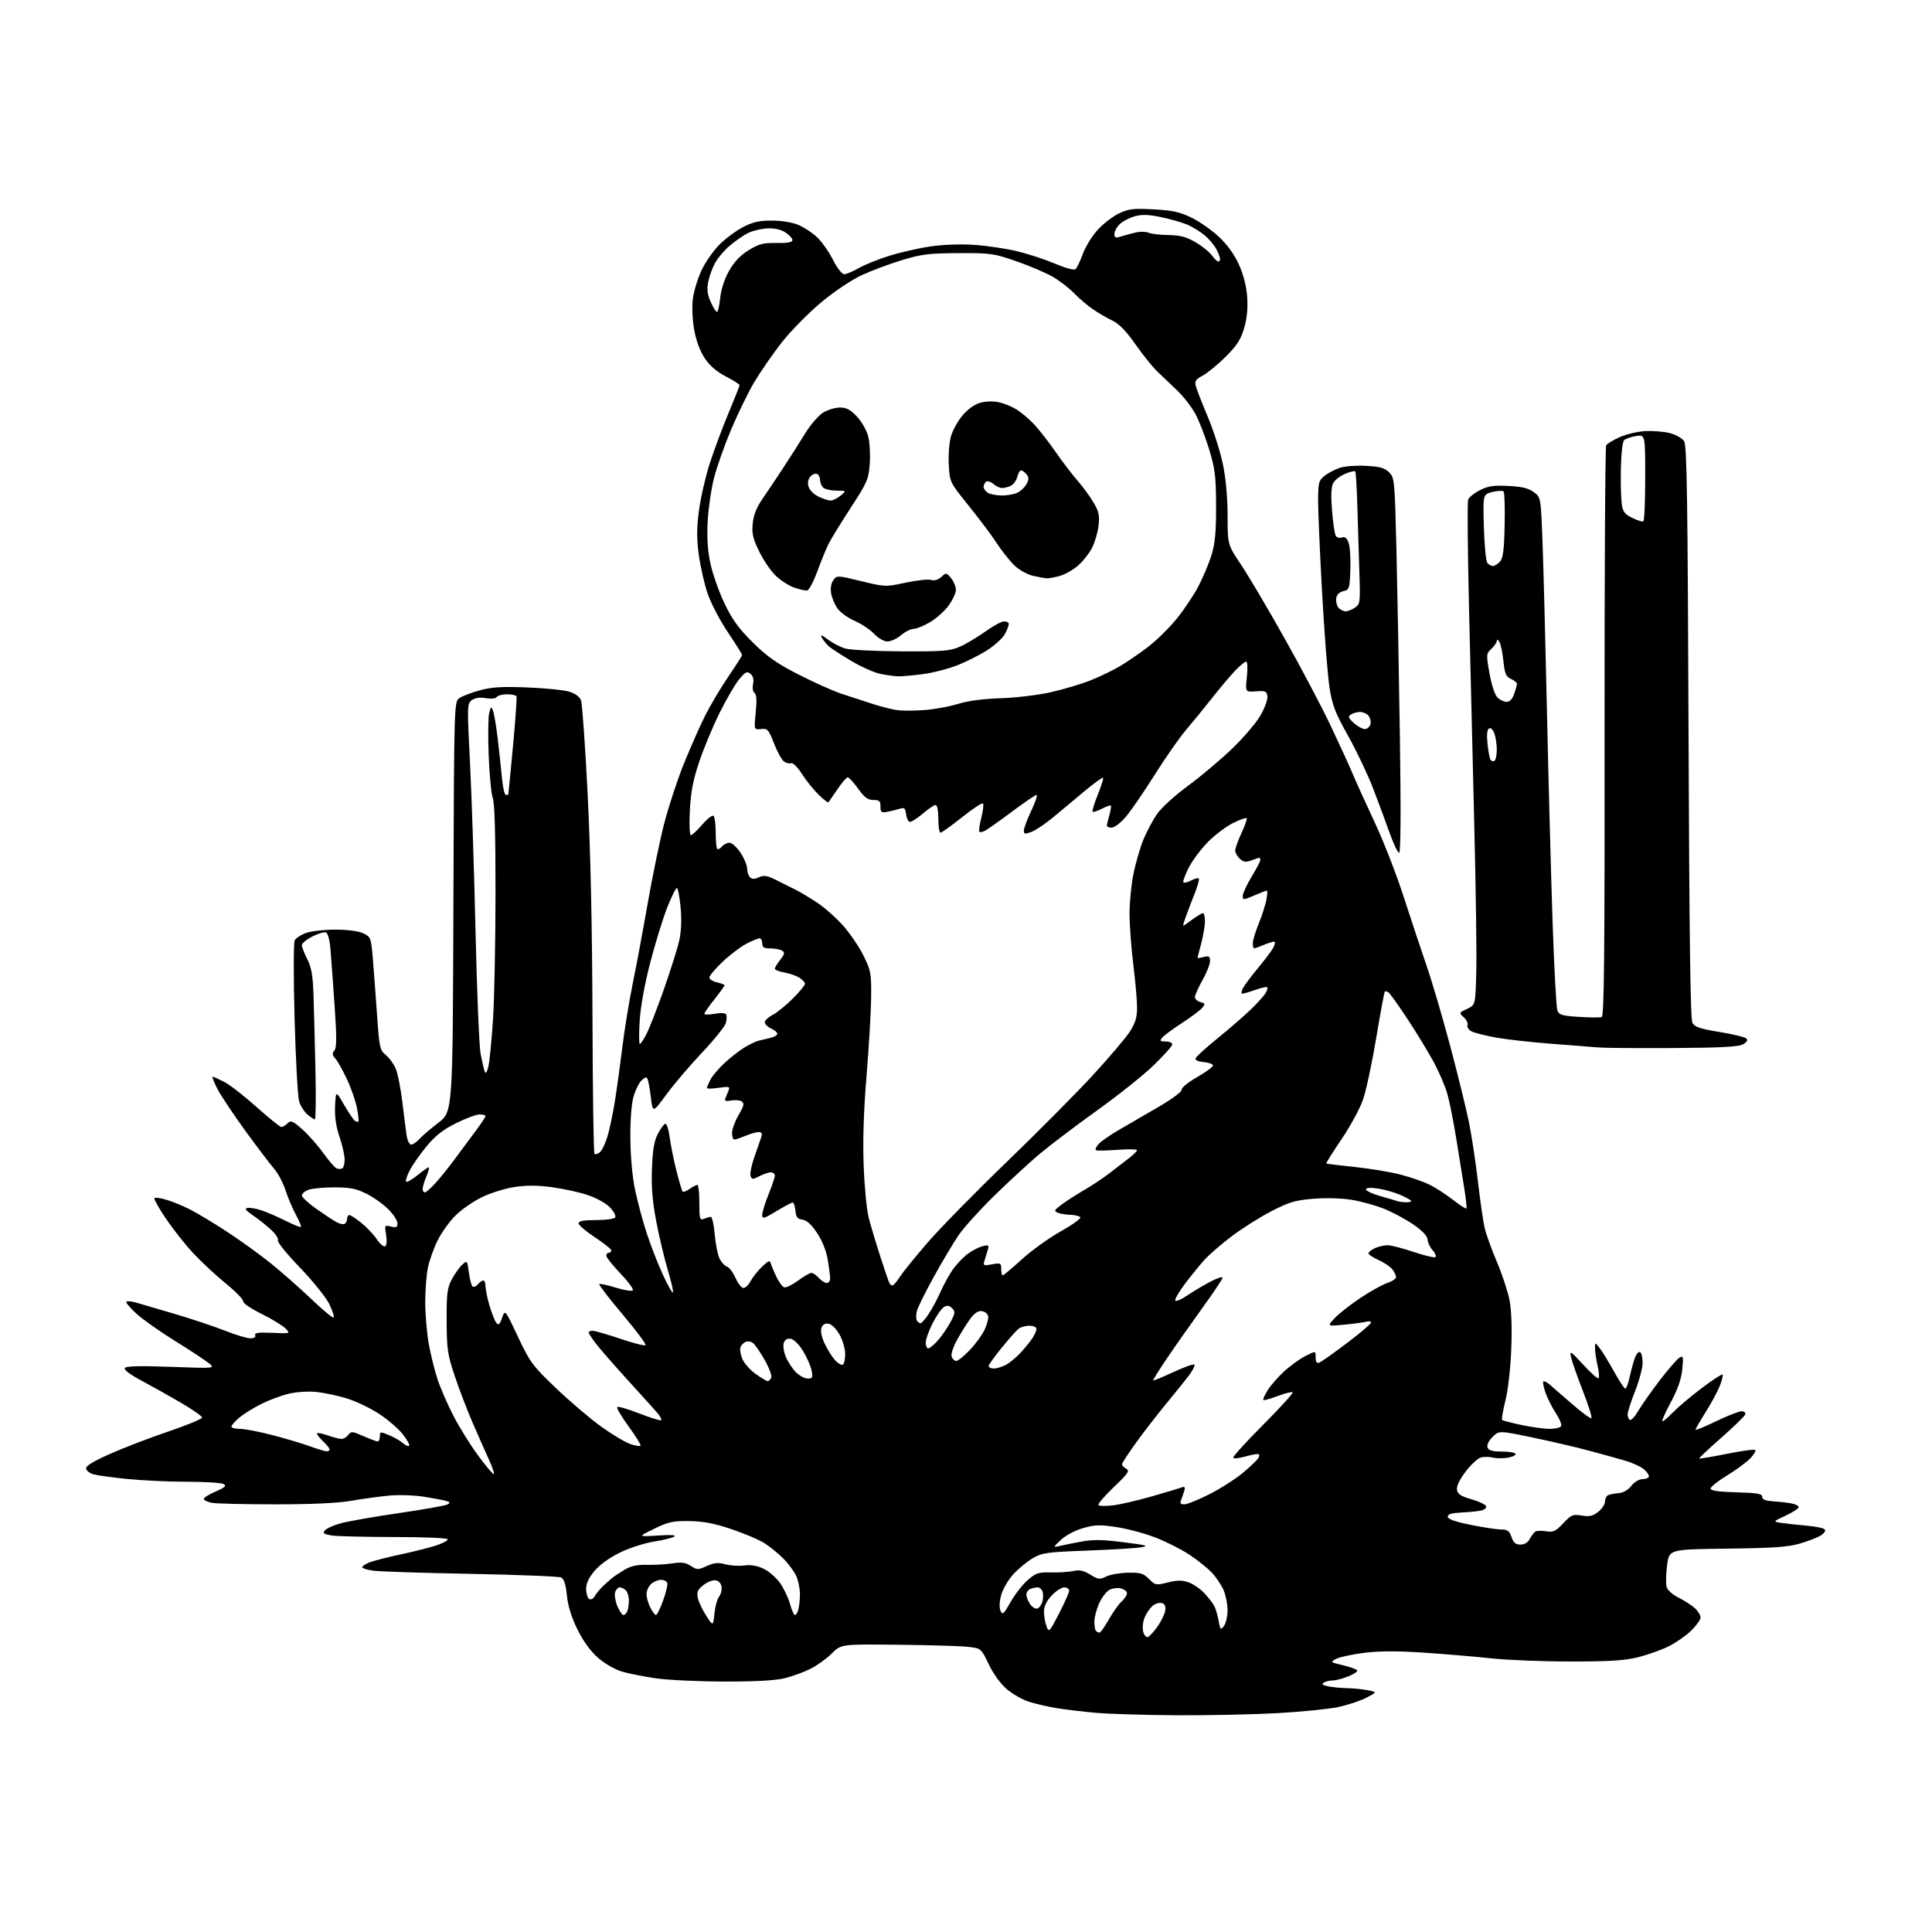 <?xml version="1.0" encoding="UTF-8" standalone="no"?>
<svg 
  version="1.1" 
  xmlns="http://www.w3.org/2000/svg" 
  xmlns:xlink="http://www.w3.org/1999/xlink" 
  xmlns:svg="http://www.w3.org/2000/svg"
  xmlns:rdf="http://www.w3.org/1999/02/22-rdf-syntax-ns#"
  xmlns:cc="http://creativecommons.org/ns#"
  xmlns:dc="http://purl.org/dc/elements/1.1/"
  viewBox="0 0 768 768"
  width="768"
  height="768"
>
<style>svg {background-color: white; }</style>"
<path stroke="none" fill="black" fill-rule="evenodd" d="M468.00,681.84C455.62,681.78 441.23,681.35 436.00,680.90C430.77,680.45 423.57,679.59 420.00,679.00C416.43,678.41 411.43,677.25 408.89,676.43C406.36,675.61 402.43,673.35 400.16,671.41C397.70,669.30 394.83,665.34 393.03,661.56C390.01,655.23 390.01,655.23 384.75,654.64C381.86,654.31 369.35,653.94 356.93,653.81C334.37,653.57 334.37,653.57 330.65,657.28C328.61,659.33 324.81,662.06 322.22,663.36C319.62,664.66 315.02,666.35 312.00,667.10C308.29,668.03 300.49,668.46 288.00,668.44C277.82,668.42 265.61,667.85 260.85,667.18C256.10,666.50 249.97,665.29 247.25,664.48C244.38,663.63 240.35,661.30 237.67,658.94C234.68,656.31 231.80,652.33 229.52,647.68C227.17,642.90 225.77,638.39 225.35,634.21C224.91,629.92 224.19,627.65 223.10,627.09C222.22,626.64 205.97,625.98 187.00,625.63C168.03,625.28 150.59,624.71 148.25,624.36C145.91,624.02 144.00,623.40 144.00,622.99C144.00,622.58 145.24,621.74 146.75,621.12C148.26,620.50 153.78,619.08 159.00,617.96C164.22,616.85 170.64,615.24 173.25,614.39C175.86,613.54 178.00,612.43 178.00,611.92C178.00,611.39 169.00,611.00 156.75,610.99C145.06,610.98 133.81,610.70 131.74,610.36C128.69,609.85 128.19,609.47 129.12,608.36C129.75,607.60 132.57,606.33 135.38,605.55C138.20,604.76 148.57,602.94 158.44,601.50C168.31,600.06 177.05,598.51 177.86,598.06C179.07,597.38 178.99,597.14 177.41,596.66C176.36,596.33 172.35,595.58 168.50,594.97C164.57,594.35 158.43,594.16 154.50,594.54C150.65,594.91 143.90,595.84 139.50,596.61C134.30,597.51 123.75,598.00 109.38,598.00C97.21,598.00 85.84,597.72 84.13,597.38C82.41,597.03 81.00,596.34 81.00,595.84C81.00,595.34 83.12,594.02 85.72,592.91C89.35,591.35 90.10,590.67 88.97,589.96C88.16,589.45 81.62,589.02 74.42,589.02C67.23,589.01 56.58,588.52 50.75,587.93C44.92,587.35 38.88,586.53 37.32,586.11C35.77,585.70 34.37,584.67 34.21,583.84C34.00,582.78 36.88,581.00 43.71,577.96C49.09,575.56 59.54,571.55 66.91,569.05C74.29,566.55 80.33,564.05 80.33,563.50C80.32,562.95 76.46,560.25 71.73,557.50C67.01,554.75 59.95,550.80 56.04,548.71C51.67,546.38 49.19,544.50 49.62,543.81C50.10,543.03 55.45,542.89 67.90,543.34C85.50,543.98 85.50,543.98 83.13,541.99C81.83,540.89 75.76,536.88 69.63,533.08C63.51,529.28 56.51,524.33 54.08,522.08C51.65,519.84 49.92,517.74 50.24,517.43C50.55,517.11 52.32,517.28 54.16,517.81C56.00,518.34 63.01,520.40 69.75,522.39C76.49,524.39 85.38,527.37 89.52,529.01C93.66,530.65 98.15,532.00 99.49,532.00C101.04,532.00 101.76,531.54 101.45,530.75C101.09,529.80 102.74,529.58 108.24,529.82C115.50,530.14 115.50,530.14 113.46,528.05C112.33,526.91 108.02,524.29 103.87,522.23C99.72,520.18 96.50,517.98 96.71,517.35C96.92,516.72 93.79,513.51 89.75,510.20C85.70,506.90 79.82,501.41 76.67,498.01C73.52,494.61 68.67,488.45 65.89,484.33C63.10,480.21 61.09,476.58 61.41,476.26C61.73,475.94 63.90,476.25 66.24,476.95C68.58,477.65 72.75,479.36 75.50,480.76C78.25,482.15 84.78,486.07 90.00,489.47C95.22,492.87 103.10,498.54 107.50,502.08C111.90,505.61 119.22,512.06 123.76,516.40C128.31,520.75 132.29,524.04 132.62,523.72C132.94,523.39 132.15,520.96 130.85,518.31C129.56,515.67 124.29,509.14 119.16,503.81C114.02,498.48 110.11,493.64 110.47,493.06C110.83,492.47 109.63,490.60 107.81,488.90C105.99,487.20 102.73,484.61 100.57,483.15C97.71,481.22 97.10,480.41 98.33,480.18C99.26,480.00 101.70,480.40 103.76,481.06C105.82,481.73 110.13,483.59 113.35,485.20C116.57,486.81 119.39,487.94 119.62,487.72C119.84,487.49 118.95,485.32 117.63,482.90C116.31,480.48 114.45,476.10 113.50,473.16C112.55,470.22 110.54,466.40 109.02,464.66C107.50,462.92 102.33,456.12 97.54,449.54C92.75,442.96 87.73,435.43 86.39,432.79C85.06,430.16 84.22,428.00 84.52,428.00C84.83,428.00 86.89,428.93 89.11,430.06C91.33,431.19 97.13,435.69 102.00,440.06C106.88,444.43 111.31,448.00 111.86,448.00C112.41,448.00 113.52,447.34 114.32,446.53C115.61,445.24 116.32,445.53 120.15,448.91C122.54,451.02 126.30,455.27 128.50,458.35C130.70,461.42 133.10,464.18 133.84,464.47C134.58,464.77 135.59,464.75 136.09,464.44C136.59,464.13 137.00,462.54 137.00,460.91C137.00,459.27 136.08,455.21 134.95,451.87C133.55,447.71 133.00,443.86 133.20,439.65C133.50,433.50 133.50,433.50 136.81,439.23C138.63,442.38 140.57,445.24 141.13,445.58C141.68,445.92 142.29,446.04 142.48,445.85C142.68,445.66 142.42,443.26 141.91,440.52C141.39,437.78 139.61,432.62 137.93,429.04C136.26,425.46 134.17,421.75 133.30,420.78C132.05,419.40 131.98,418.73 132.93,417.59C133.86,416.47 133.88,412.45 133.01,399.82C132.39,390.84 131.65,380.72 131.37,377.33C131.06,373.63 130.34,370.96 129.57,370.67C128.86,370.39 126.42,371.12 124.14,372.28C121.86,373.43 120.00,374.99 120.00,375.73C120.00,376.47 120.96,378.97 122.14,381.28C123.81,384.55 124.36,387.70 124.62,395.49C124.80,401.00 125.15,414.39 125.39,425.25C125.63,436.11 125.53,444.99 125.16,444.97C124.80,444.95 123.46,444.07 122.19,443.01C120.92,441.95 119.44,439.60 118.90,437.79C118.36,435.98 117.55,421.23 117.10,405.00C116.66,388.77 116.68,374.75 117.14,373.83C117.60,372.91 119.68,371.57 121.74,370.84C123.81,370.11 129.10,369.53 133.50,369.55C138.43,369.57 142.65,370.14 144.50,371.05C147.38,372.45 147.53,372.84 148.20,381.01C148.59,385.68 149.34,395.76 149.88,403.40C150.79,416.54 150.98,417.42 153.40,419.40C154.81,420.56 156.60,423.07 157.38,425.00C158.15,426.93 159.30,432.77 159.93,438.00C160.56,443.23 161.32,449.19 161.62,451.25C161.93,453.31 162.74,455.00 163.43,455.00C164.12,455.00 165.55,454.05 166.60,452.88C167.64,451.71 171.08,448.77 174.23,446.33C179.97,441.91 179.97,441.91 180.23,360.50C180.50,280.41 180.53,279.06 182.50,277.60C183.60,276.79 187.27,275.36 190.65,274.44C195.51,273.11 199.50,272.86 209.65,273.27C216.72,273.55 224.21,274.31 226.30,274.95C228.68,275.68 230.42,276.97 230.96,278.41C231.44,279.66 232.63,296.40 233.60,315.60C234.75,338.51 235.41,368.97 235.52,404.26C235.61,433.82 235.96,458.30 236.31,458.65C236.67,459.00 237.64,458.72 238.47,458.02C239.31,457.33 240.67,454.48 241.50,451.68C242.33,448.89 243.66,442.53 244.46,437.55C245.25,432.57 246.59,422.86 247.43,415.97C248.28,409.07 250.12,397.82 251.52,390.97C252.93,384.11 255.61,369.73 257.49,359.00C259.37,348.27 262.29,334.10 263.99,327.50C265.69,320.90 269.16,310.32 271.69,304.00C274.23,297.68 278.02,289.05 280.12,284.84C282.22,280.62 286.43,273.51 289.47,269.05C292.51,264.58 295.00,260.67 295.00,260.37C295.00,260.06 292.40,255.91 289.22,251.15C285.94,246.26 282.44,239.46 281.14,235.50C279.88,231.65 278.35,224.79 277.74,220.26C276.91,214.06 276.94,209.76 277.85,202.93C278.51,197.93 280.43,189.57 282.10,184.34C283.78,179.12 287.14,170.08 289.57,164.27C292.01,158.46 294.00,153.43 294.00,153.10C294.00,152.77 291.53,151.21 288.52,149.64C284.83,147.71 282.08,145.33 280.10,142.34C278.25,139.55 276.72,135.39 275.95,131.10C275.24,127.14 275.02,121.99 275.42,118.79C275.80,115.76 277.37,110.63 278.90,107.39C280.44,104.15 283.66,99.55 286.05,97.16C288.45,94.78 292.68,91.66 295.45,90.24C299.40,88.21 301.91,87.65 307.00,87.69C310.86,87.71 315.13,88.43 317.50,89.46C319.70,90.40 323.00,92.60 324.84,94.34C326.68,96.08 329.50,100.09 331.10,103.25C332.78,106.54 334.70,109.00 335.59,109.00C336.44,109.00 339.02,107.92 341.32,106.59C343.62,105.27 349.11,103.05 353.52,101.68C357.94,100.30 365.33,98.62 369.94,97.95C374.96,97.21 381.99,96.97 387.42,97.35C392.41,97.69 400.10,98.85 404.50,99.91C408.90,100.98 415.65,103.21 419.49,104.85C423.62,106.61 426.91,107.49 427.53,106.98C428.10,106.51 429.37,103.86 430.37,101.10C431.36,98.35 433.94,94.08 436.10,91.63C438.26,89.18 442.08,86.17 444.60,84.95C448.62,83.00 450.31,82.80 458.54,83.23C466.15,83.62 468.99,84.25 473.70,86.55C476.89,88.10 481.81,91.56 484.63,94.22C487.92,97.33 490.74,101.26 492.52,105.23C494.30,109.19 495.47,113.79 495.77,118.03C496.09,122.52 495.70,126.51 494.57,130.42C493.23,135.02 491.73,137.34 487.19,141.84C484.06,144.95 479.99,148.30 478.14,149.27C475.47,150.67 474.88,151.50 475.30,153.27C475.58,154.50 477.71,159.99 480.03,165.48C482.35,170.96 485.09,179.51 486.11,184.48C487.29,190.18 487.98,197.73 487.99,205.01C488.00,216.52 488.00,216.52 493.35,224.51C496.30,228.91 504.02,241.96 510.50,253.51C516.99,265.05 525.19,280.57 528.73,288.00C532.26,295.43 536.28,304.20 537.67,307.50C539.05,310.80 543.03,319.57 546.51,327.00C549.99,334.43 555.16,347.70 557.99,356.50C560.83,365.30 564.89,377.54 567.03,383.71C569.17,389.87 573.41,404.27 576.45,415.71C579.49,427.14 582.85,440.77 583.91,446.00C584.98,451.23 586.58,461.80 587.48,469.50C588.38,477.20 589.57,485.51 590.13,487.96C590.68,490.41 592.86,496.48 594.97,501.46C597.09,506.43 599.37,513.31 600.04,516.75C600.82,520.75 601.08,527.78 600.75,536.25C600.45,543.94 599.47,552.53 598.43,556.73C597.44,560.70 596.85,564.18 597.12,564.45C597.39,564.72 600.88,565.63 604.87,566.47C608.86,567.31 613.87,568.00 616.01,568.00C618.14,568.00 620.18,567.52 620.54,566.94C620.90,566.36 619.99,564.07 618.52,561.84C617.05,559.62 615.20,555.98 614.41,553.75C613.62,551.51 613.21,549.46 613.48,549.18C613.76,548.91 614.78,549.34 615.74,550.15C616.71,550.97 620.77,554.48 624.76,557.97C628.75,561.46 632.29,564.05 632.61,563.72C632.94,563.40 631.39,558.49 629.18,552.82C626.96,547.14 624.86,541.15 624.51,539.50C623.92,536.74 624.31,536.98 629.36,542.49C632.38,545.79 635.12,548.21 635.46,547.87C635.80,547.54 635.61,545.29 635.06,542.88C634.50,540.47 634.05,537.38 634.05,536.00C634.04,533.50 634.04,533.50 635.98,536.00C637.04,537.38 639.58,541.54 641.63,545.25C643.67,548.96 645.67,552.00 646.09,552.00C646.50,552.00 647.30,549.85 647.86,547.21C648.43,544.58 649.36,541.18 649.94,539.65C650.52,538.13 651.45,537.16 652.00,537.50C652.55,537.84 652.98,539.78 652.97,541.81C652.95,543.84 651.60,548.88 649.97,553.00C648.34,557.12 647.01,561.26 647.00,562.19C647.00,563.12 647.41,564.13 647.90,564.44C648.40,564.75 649.93,563.09 651.30,560.75C652.67,558.41 656.55,552.92 659.91,548.53C663.27,544.15 666.76,540.16 667.66,539.65C669.13,538.83 669.25,539.34 668.72,544.40C668.32,548.32 666.90,552.36 664.11,557.53C661.90,561.64 660.43,565.00 660.85,565.00C661.26,565.00 663.16,563.39 665.05,561.41C666.95,559.44 672.04,555.14 676.37,551.87C680.70,548.59 684.47,546.14 684.75,546.41C685.02,546.69 684.52,548.75 683.62,550.99C682.72,553.23 680.19,557.91 678.00,561.39C675.80,564.87 674.00,567.99 674.00,568.32C674.00,568.66 677.69,567.14 682.20,564.96C686.71,562.78 691.24,561.00 692.28,561.00C693.34,561.00 693.99,561.55 693.76,562.25C693.54,562.94 689.27,567.10 684.26,571.50C679.26,575.90 675.29,579.63 675.45,579.78C675.61,579.94 680.55,579.11 686.42,577.92C692.30,576.74 697.39,576.05 697.73,576.40C698.07,576.74 697.17,578.25 695.73,579.76C694.29,581.27 690.16,584.30 686.55,586.50C682.95,588.70 680.00,591.05 680.00,591.72C680.00,592.57 683.03,593.01 690.25,593.22C698.57,593.45 700.50,593.78 700.50,595.00C700.50,596.04 701.73,596.58 704.50,596.76C706.70,596.90 709.96,597.26 711.75,597.55C713.54,597.85 715.00,598.54 715.00,599.09C715.00,599.64 712.69,601.16 709.86,602.47C704.72,604.86 704.72,604.86 708.11,605.37C709.97,605.66 714.41,606.14 717.96,606.45C721.51,606.76 724.82,607.42 725.31,607.91C725.85,608.45 725.25,609.43 723.86,610.33C722.56,611.17 718.80,612.63 715.50,613.59C710.73,614.98 704.78,615.39 686.50,615.61C663.50,615.89 663.50,615.89 662.70,622.18C662.26,625.64 662.16,629.49 662.47,630.72C662.81,632.07 664.73,633.83 667.27,635.10C669.59,636.27 672.51,638.15 673.75,639.29C674.99,640.42 676.00,642.08 676.00,642.97C676.00,643.86 674.31,646.23 672.25,648.23C670.19,650.23 666.20,653.01 663.39,654.41C660.58,655.82 655.18,657.75 651.39,658.71C645.97,660.09 640.24,660.46 624.50,660.47C613.50,660.47 599.33,659.92 593.00,659.24C586.67,658.56 574.64,657.54 566.26,656.97C555.55,656.25 548.44,656.26 542.36,657.02C537.60,657.61 532.57,658.69 531.19,659.41C528.72,660.70 528.77,660.75 533.84,661.96C536.68,662.64 539.23,663.56 539.50,663.99C539.77,664.43 538.18,665.51 535.97,666.39C533.77,667.28 530.96,668.01 529.73,668.02C528.50,668.02 526.90,668.41 526.17,668.87C525.23,669.47 525.79,669.91 528.04,670.36C529.81,670.71 533.11,671.03 535.38,671.06C537.64,671.09 541.30,671.45 543.50,671.86C547.50,672.61 547.50,672.61 543.14,674.88C540.74,676.13 535.65,677.81 531.82,678.60C528.00,679.40 517.14,680.48 507.69,681.01C498.23,681.53 480.38,681.91 468.00,681.84zM456.29,650.74C456.95,650.52 458.73,648.58 460.24,646.42C461.74,644.26 463.09,641.39 463.24,640.04C463.42,638.33 462.94,637.47 461.68,637.20C460.67,637.00 459.03,637.57 458.02,638.48C457.01,639.40 455.64,641.45 454.98,643.05C454.32,644.65 454.07,647.13 454.42,648.55C454.78,649.98 455.62,650.96 456.29,650.74zM421.00,641.38C423.20,637.13 425.00,633.05 425.00,632.32C425.00,631.60 424.12,631.00 423.05,631.00C421.98,631.00 419.73,632.46 418.06,634.25C415.98,636.46 415.01,638.52 415.00,640.68C415.00,642.44 415.45,645.05 416.00,646.49C416.96,649.02 417.14,648.83 421.00,641.38zM437.07,649.00C437.48,649.00 439.15,646.64 440.78,643.75C442.42,640.86 444.71,637.64 445.88,636.60C447.04,635.55 448.00,634.09 448.00,633.36C448.00,632.63 446.92,631.77 445.59,631.43C444.27,631.10 442.21,631.35 441.01,632.00C439.81,632.64 437.98,635.04 436.94,637.33C435.90,639.62 435.03,642.89 435.02,644.58C435.01,646.28 435.30,647.97 435.67,648.33C436.03,648.70 436.67,649.00 437.07,649.00zM486.53,646.35C487.30,645.33 487.95,642.57 487.97,640.22C487.99,637.86 487.30,634.26 486.45,632.22C485.60,630.17 483.46,626.98 481.70,625.12C479.94,623.26 475.86,620.01 472.64,617.90C469.42,615.79 463.35,612.74 459.14,611.13C454.94,609.51 448.01,607.67 443.74,607.03C437.16,606.04 435.15,606.10 430.47,607.47C427.35,608.37 423.55,610.39 421.73,612.12C418.62,615.05 418.59,615.15 421.00,614.59C422.38,614.27 426.27,613.48 429.66,612.85C434.51,611.93 438.11,611.98 446.66,613.07C456.00,614.25 456.95,614.53 453.50,615.09C451.30,615.45 441.65,616.03 432.05,616.39C416.03,616.99 414.27,617.24 410.47,619.46C408.19,620.80 404.71,623.69 402.72,625.89C400.73,628.09 398.60,631.78 397.97,634.10C397.27,636.72 397.18,639.08 397.73,640.32C398.52,642.10 398.98,641.70 401.71,636.85C403.41,633.84 406.45,629.93 408.47,628.16C411.75,625.28 412.76,624.95 417.82,625.07C420.95,625.14 424.94,624.88 426.71,624.49C429.13,623.96 430.77,624.32 433.41,625.94C436.57,627.89 437.17,627.97 439.70,626.70C441.24,625.93 445.12,625.24 448.33,625.18C453.36,625.08 454.51,625.42 456.76,627.67C459.27,630.18 459.56,630.23 464.16,629.06C467.74,628.14 469.79,628.11 472.30,628.93C474.14,629.54 477.02,631.49 478.70,633.27C480.38,635.05 482.20,637.40 482.75,638.50C483.29,639.60 484.05,642.23 484.43,644.35C485.08,647.92 485.23,648.07 486.53,646.35zM284.00,641.39C284.29,638.57 285.12,635.56 285.84,634.69C286.56,633.82 287.01,632.07 286.83,630.81C286.62,629.38 285.71,628.39 284.44,628.21C283.31,628.04 281.13,628.90 279.60,630.10C277.36,631.86 276.92,632.85 277.37,635.12C277.68,636.67 279.18,639.87 280.70,642.22C283.47,646.50 283.47,646.50 284.00,641.39zM247.84,642.00C248.36,642.00 249.06,641.29 249.39,640.42C249.73,639.55 250.00,637.61 250.00,636.12C250.00,634.62 249.46,632.86 248.80,632.20C248.14,631.54 247.05,631.00 246.37,631.00C245.69,631.00 244.86,631.87 244.52,632.93C244.19,633.99 244.58,636.46 245.40,638.43C246.23,640.39 247.32,642.00 247.84,642.00zM260.78,642.00C261.17,642.00 262.44,639.41 263.59,636.25C264.74,633.09 265.49,629.94 265.25,629.25C265.02,628.56 263.89,628.00 262.75,628.00C261.60,628.00 259.83,628.74 258.83,629.65C257.82,630.57 257.00,632.39 257.00,633.70C257.00,635.02 257.69,637.43 258.53,639.05C259.36,640.67 260.38,642.00 260.78,642.00zM316.01,642.00C316.43,642.00 317.04,640.99 317.37,639.75C317.70,638.51 317.98,635.80 317.99,633.72C317.99,631.64 317.38,628.49 316.63,626.72C315.88,624.95 313.59,621.79 311.54,619.70C309.49,617.62 306.05,614.79 303.89,613.43C301.72,612.06 295.80,609.55 290.73,607.85C283.92,605.57 279.53,604.73 274.00,604.65C267.49,604.57 265.64,604.97 260.00,607.73C253.50,610.91 253.50,610.91 261.50,610.39C266.78,610.05 268.99,610.20 268.00,610.83C267.18,611.36 263.57,612.24 260.00,612.79C256.43,613.34 250.44,615.26 246.70,617.05C242.54,619.04 238.56,621.87 236.45,624.33C234.05,627.14 233.00,629.35 233.00,631.62C233.00,633.41 233.53,635.21 234.19,635.62C234.88,636.04 235.82,635.57 236.44,634.48C237.02,633.46 238.47,631.69 239.65,630.56C240.84,629.43 242.52,627.93 243.39,627.23C244.26,626.53 246.51,625.04 248.40,623.92C250.83,622.49 253.40,621.94 257.17,622.05C260.10,622.13 264.63,621.87 267.23,621.47C270.92,620.90 272.54,621.12 274.60,622.47C277.08,624.10 277.45,624.10 280.97,622.51C283.92,621.19 285.48,621.04 288.32,621.82C290.31,622.37 293.68,622.58 295.83,622.30C298.42,621.95 300.97,622.37 303.48,623.56C305.54,624.54 308.47,627.04 309.97,629.12C311.48,631.20 313.29,634.95 313.99,637.45C314.69,639.95 315.60,642.00 316.01,642.00zM412.44,639.39C413.20,639.09 414.08,637.80 414.41,636.51C414.73,635.22 414.73,633.45 414.39,632.58C414.06,631.71 413.20,631.00 412.47,631.00C411.75,631.00 410.45,631.27 409.58,631.61C408.71,631.94 408.00,632.97 408.00,633.88C408.00,634.80 408.69,636.54 409.53,637.74C410.37,638.93 411.68,639.68 412.44,639.39zM604.41,614.00C606.01,614.00 607.36,613.17 608.11,611.75C608.77,610.51 609.76,609.20 610.31,608.84C610.87,608.48 612.81,608.42 614.62,608.71C617.45,609.17 618.39,608.73 621.41,605.53C624.61,602.13 625.25,601.87 628.75,602.46C631.80,602.97 633.15,602.67 635.30,600.98C636.78,599.81 638.00,598.01 638.00,596.99C638.00,595.96 638.48,594.82 639.07,594.45C639.66,594.09 641.53,593.69 643.22,593.58C645.19,593.44 647.07,592.40 648.44,590.68C649.61,589.21 651.54,588.00 652.73,588.00C653.91,588.00 655.12,587.62 655.41,587.15C655.70,586.68 654.94,585.37 653.72,584.25C652.50,583.13 649.02,581.50 646.00,580.63C642.98,579.75 636.45,577.95 631.50,576.62C626.55,575.28 616.51,572.95 609.19,571.43C595.88,568.66 595.88,568.66 593.30,571.24C591.72,572.82 590.96,574.44 591.33,575.41C591.77,576.57 593.29,577.00 596.91,577.00C599.64,577.00 602.13,577.40 602.43,577.89C602.73,578.38 601.44,579.07 599.55,579.42C597.66,579.78 594.97,579.78 593.56,579.43C592.15,579.07 589.98,579.04 588.74,579.35C587.49,579.66 584.76,582.17 582.66,584.92C580.25,588.08 578.97,590.74 579.17,592.17C579.43,593.94 580.65,594.75 584.92,595.98C587.91,596.84 590.53,598.08 590.75,598.74C590.96,599.39 590.10,600.16 588.82,600.45C587.54,600.74 584.02,601.10 581.00,601.24C577.09,601.43 575.50,601.90 575.50,602.89C575.50,603.85 578.35,604.87 584.50,606.13C589.45,607.14 594.92,607.97 596.65,607.98C599.25,608.00 599.99,608.53 600.85,611.00C601.64,613.26 602.52,614.00 604.41,614.00zM442.43,598.41C445.22,598.07 452.10,596.48 457.73,594.87C463.35,593.27 468.71,591.66 469.64,591.31C470.94,590.81 471.20,591.09 470.77,592.58C470.47,593.64 469.90,595.29 469.51,596.25C468.96,597.57 469.27,598.00 470.78,598.00C471.87,598.00 476.31,596.22 480.63,594.04C484.96,591.86 490.94,588.06 493.93,585.59C496.92,583.12 499.76,580.40 500.23,579.55C500.82,578.50 500.68,578.00 499.80,578.01C499.08,578.01 496.77,578.49 494.66,579.08C492.54,579.67 490.54,579.87 490.21,579.54C489.87,579.20 495.18,573.34 502.00,566.50C508.82,559.66 514.14,553.81 513.82,553.49C513.51,553.17 510.86,553.82 507.93,554.93C505.01,556.04 502.43,556.76 502.20,556.53C501.96,556.30 502.73,554.56 503.89,552.67C505.06,550.79 507.99,547.42 510.41,545.19C512.82,542.96 516.65,540.20 518.90,539.05C523.00,536.96 523.00,536.96 523.00,539.59C523.00,541.48 523.41,542.06 524.46,541.65C525.27,541.34 530.22,537.84 535.46,533.87C540.71,529.90 545.00,526.25 545.00,525.76C545.00,525.27 544.21,525.09 543.25,525.37C542.29,525.65 538.35,526.18 534.50,526.56C527.50,527.24 527.50,527.24 530.50,524.04C532.15,522.27 536.73,518.67 540.69,516.02C544.64,513.37 549.48,510.67 551.44,510.02C553.40,509.37 554.99,508.32 554.97,507.67C554.95,507.03 554.29,505.65 553.50,504.60C552.71,503.56 550.25,501.90 548.03,500.90C545.82,499.91 544.00,498.70 544.00,498.21C544.00,497.72 545.15,496.80 546.55,496.16C547.95,495.52 550.21,495.00 551.57,495.00C552.94,495.00 557.63,496.21 562.01,497.69C566.38,499.16 570.27,500.06 570.64,499.69C571.02,499.32 570.50,498.10 569.49,496.99C568.49,495.88 567.59,493.98 567.50,492.78C567.40,491.35 565.45,489.27 561.92,486.82C558.94,484.76 553.72,481.94 550.31,480.56C546.91,479.18 541.06,477.56 537.31,476.95C533.32,476.30 527.02,476.13 522.09,476.52C514.93,477.11 512.48,477.83 505.55,481.39C501.07,483.69 494.00,488.15 489.82,491.29C485.64,494.43 480.68,498.71 478.80,500.80C476.91,502.89 473.44,507.15 471.09,510.27C468.74,513.38 466.97,516.39 467.16,516.96C467.34,517.52 469.52,516.61 472.00,514.94C474.48,513.26 478.64,510.78 481.25,509.43C483.86,508.07 486.00,507.38 486.00,507.90C486.00,508.41 482.31,513.93 477.80,520.16C473.30,526.40 467.02,535.32 463.87,539.98C460.71,544.64 458.25,548.59 458.40,548.74C458.56,548.89 462.17,547.40 466.43,545.43C470.70,543.46 474.45,542.12 474.77,542.44C475.09,542.76 474.29,544.48 472.99,546.26C471.69,548.04 467.64,553.10 463.99,557.50C460.35,561.90 454.81,569.04 451.68,573.38C448.56,577.71 446.00,581.62 446.00,582.08C446.00,582.53 446.77,583.33 447.71,583.86C449.17,584.67 448.46,585.72 442.68,591.22C438.98,594.74 436.27,597.94 436.66,598.32C437.04,598.71 439.64,598.74 442.43,598.41zM196.24,585.99C196.64,586.00 195.80,583.41 194.37,580.25C192.93,577.09 190.00,570.45 187.85,565.50C185.70,560.55 182.51,552.23 180.77,547.00C177.90,538.41 177.59,536.30 177.55,525.00C177.51,514.07 177.77,512.00 179.64,508.50C180.82,506.30 182.68,503.70 183.76,502.72C185.69,500.97 185.75,501.03 186.40,505.92C186.76,508.67 187.44,511.16 187.92,511.45C188.39,511.74 189.33,511.31 190.01,510.49C190.69,509.67 191.64,509.00 192.12,509.00C192.61,509.00 193.00,510.04 193.00,511.32C193.00,512.59 193.72,516.08 194.60,519.07C195.48,522.06 196.70,525.11 197.31,525.86C198.19,526.93 198.66,526.52 199.59,523.86C200.77,520.50 200.77,520.50 205.90,531.39C210.72,541.61 211.66,542.87 221.10,551.89C226.63,557.18 234.73,564.05 239.09,567.18C243.45,570.30 248.62,573.38 250.58,574.03C252.53,574.67 254.36,574.98 254.63,574.70C254.90,574.43 252.78,571.00 249.92,567.08C247.06,563.16 245.00,559.66 245.35,559.32C245.70,558.97 249.65,560.12 254.13,561.87C258.61,563.62 262.51,564.82 262.80,564.54C263.09,564.25 262.46,563.01 261.41,561.78C260.36,560.56 254.99,554.59 249.47,548.53C243.95,542.46 238.21,535.88 236.72,533.91C235.22,531.93 234.00,530.02 234.00,529.66C234.00,529.30 234.71,529.00 235.59,529.00C236.46,529.00 241.40,530.43 246.57,532.18C251.74,533.93 256.26,535.07 256.61,534.72C256.96,534.37 252.86,528.88 247.49,522.51C242.12,516.15 237.95,510.72 238.21,510.45C238.48,510.18 241.47,510.82 244.86,511.88C248.29,512.95 251.26,513.39 251.57,512.89C251.88,512.39 249.62,509.36 246.56,506.15C243.50,502.94 241.00,499.80 241.00,499.16C241.00,498.52 241.45,498.00 242.00,498.00C242.55,498.00 243.00,497.58 243.00,497.06C243.00,496.55 240.07,494.20 236.50,491.85C232.93,489.50 230.00,487.00 230.00,486.29C230.00,485.36 231.95,485.00 236.94,485.00C240.84,485.00 244.18,484.53 244.55,483.92C244.92,483.32 243.97,481.54 242.45,479.95C240.87,478.30 237.05,476.18 233.59,475.04C230.24,473.92 223.82,472.52 219.32,471.92C213.50,471.14 209.18,471.13 204.36,471.88C200.63,472.46 194.80,474.30 191.40,475.98C188.00,477.65 183.33,480.91 181.02,483.22C178.71,485.53 175.57,489.91 174.03,492.96C172.50,496.01 170.74,500.88 170.13,503.80C169.51,506.71 169.02,513.01 169.03,517.80C169.05,522.58 169.69,529.98 170.45,534.24C171.21,538.49 172.79,544.86 173.96,548.38C175.13,551.90 177.98,558.44 180.30,562.91C182.61,567.38 186.97,574.40 190.00,578.51C193.03,582.62 195.83,585.99 196.24,585.99zM129.75,576.93C130.44,576.97 131.00,576.63 131.00,576.17C131.00,575.72 129.88,574.29 128.50,573.00C127.12,571.71 126.00,570.30 126.00,569.87C126.00,569.44 127.86,569.74 130.13,570.54C132.39,571.34 134.93,572.00 135.77,572.00C136.60,572.00 137.81,571.27 138.47,570.38C139.55,568.89 140.07,568.94 144.45,570.88C147.09,572.04 149.65,573.00 150.13,573.00C150.61,573.00 151.00,572.09 151.00,570.99C151.00,569.05 151.14,569.03 154.71,570.52C156.76,571.38 159.23,572.81 160.22,573.70C161.21,574.59 162.29,575.04 162.63,574.71C162.96,574.37 161.82,572.29 160.07,570.09C158.33,567.90 154.12,564.26 150.70,562.03C147.29,559.79 141.58,557.05 138.02,555.94C134.45,554.83 128.99,553.66 125.89,553.33C122.63,552.99 117.98,553.28 114.87,554.01C111.92,554.71 106.98,556.54 103.90,558.08C100.82,559.62 96.88,562.07 95.15,563.53C93.42,564.99 92.00,566.59 92.00,567.09C92.00,567.59 93.52,568.00 95.37,568.00C97.23,568.00 102.96,569.09 108.12,570.43C113.28,571.76 119.97,573.75 123.00,574.85C126.03,575.95 129.06,576.89 129.75,576.93zM305.18,549.00C305.67,549.00 306.30,548.37 306.60,547.60C306.89,546.84 305.73,543.72 304.02,540.69C302.30,537.65 300.25,534.63 299.46,533.97C298.67,533.31 297.33,533.04 296.49,533.37C295.65,533.69 294.69,534.65 294.36,535.50C294.04,536.34 294.35,538.43 295.06,540.13C295.76,541.84 298.13,544.53 300.32,546.12C302.51,547.70 304.70,549.00 305.18,549.00zM321.08,548.00C322.99,548.00 323.17,547.62 322.61,544.75C322.25,542.96 320.72,539.48 319.19,537.00C317.56,534.34 315.56,532.37 314.30,532.19C312.89,531.99 311.96,532.55 311.54,533.87C311.20,534.96 311.58,537.46 312.40,539.42C313.22,541.38 315.02,544.11 316.40,545.49C317.78,546.87 319.89,548.00 321.08,548.00zM395.05,544.00C396.18,544.00 398.31,543.36 399.80,542.59C401.28,541.81 403.89,539.67 405.60,537.84C407.30,536.00 409.44,533.39 410.35,532.03C411.26,530.67 412.00,528.98 412.00,528.28C412.00,527.54 410.80,527.00 409.19,527.00C407.65,527.00 405.69,527.56 404.84,528.25C403.99,528.94 400.98,532.34 398.15,535.80C395.32,539.27 393.00,542.53 393.00,543.05C393.00,543.57 393.92,544.00 395.05,544.00zM335.06,542.46C335.58,542.14 335.99,540.22 335.98,538.19C335.97,536.16 334.95,532.70 333.71,530.50C332.36,528.12 330.58,526.37 329.31,526.19C327.86,525.98 326.96,526.55 326.51,527.97C326.11,529.24 326.66,531.73 327.92,534.33C329.06,536.69 330.92,539.61 332.06,540.83C333.19,542.05 334.54,542.78 335.06,542.46zM380.14,541.00C380.80,541.00 383.20,539.07 385.46,536.70C387.73,534.34 390.38,530.72 391.36,528.66C392.33,526.60 392.98,524.15 392.81,523.21C392.63,522.27 391.51,521.36 390.33,521.19C388.86,520.98 387.42,521.92 385.74,524.19C384.39,526.01 382.02,529.79 380.47,532.60C378.85,535.54 377.94,538.39 378.30,539.35C378.65,540.26 379.48,541.00 380.14,541.00zM368.99,536.00C369.54,536.00 371.23,534.62 372.74,532.93C374.26,531.24 376.51,527.99 377.74,525.71C379.74,522.00 379.82,521.39 378.47,520.05C377.35,518.92 376.52,518.80 375.23,519.57C374.28,520.15 372.26,523.03 370.75,525.99C369.24,528.94 368.00,532.40 368.00,533.68C368.00,534.96 368.45,536.00 368.99,536.00zM365.93,526.00C366.37,526.00 367.85,524.31 369.21,522.25C370.58,520.19 372.68,516.25 373.89,513.50C375.10,510.75 377.25,506.83 378.66,504.78C380.07,502.74 382.69,499.95 384.48,498.59C386.26,497.22 388.98,495.79 390.52,495.41C393.04,494.77 393.25,494.92 392.66,496.85C392.29,498.03 391.71,499.96 391.35,501.14C390.74,503.13 390.95,503.23 394.35,502.59C397.77,501.95 398.00,502.07 398.00,504.45C398.00,505.85 398.26,507.00 398.59,507.00C398.91,507.00 402.30,504.15 406.13,500.66C409.95,497.17 416.88,492.18 421.54,489.56C426.19,486.95 429.75,484.41 429.44,483.91C429.13,483.41 427.45,482.97 425.69,482.93C423.94,482.89 421.64,482.52 420.58,482.11C418.85,481.43 418.99,481.11 422.08,478.79C423.96,477.38 427.98,474.80 431.00,473.05C434.02,471.30 438.52,468.30 441.00,466.39C443.48,464.48 446.96,461.79 448.75,460.42C450.54,459.04 452.00,457.60 452.00,457.21C452.00,456.82 448.51,456.76 444.25,457.07C439.99,457.39 436.13,457.46 435.68,457.22C435.24,456.99 435.69,455.90 436.68,454.80C437.68,453.70 441.42,451.10 445.00,449.03C448.57,446.96 455.66,442.85 460.74,439.89C466.05,436.80 469.87,433.93 469.74,433.15C469.61,432.40 472.35,430.17 475.91,428.15C479.44,426.14 482.26,424.05 482.18,423.50C482.11,422.95 480.43,422.36 478.46,422.19C476.24,421.99 475.03,421.42 475.27,420.69C475.48,420.03 479.45,416.43 484.08,412.68C488.71,408.93 494.67,403.75 497.33,401.18C499.98,398.61 502.60,395.67 503.16,394.66C503.71,393.65 503.97,392.64 503.74,392.40C503.50,392.17 501.39,392.66 499.03,393.49C496.68,394.32 494.34,395.00 493.84,395.00C493.34,395.00 493.47,393.99 494.13,392.76C494.79,391.53 497.50,387.91 500.14,384.73C502.79,381.55 505.45,378.02 506.06,376.89C506.67,375.76 506.97,374.64 506.73,374.40C506.50,374.17 504.68,374.65 502.69,375.49C500.69,376.32 498.82,377.00 498.53,377.00C498.24,377.00 498.00,376.09 498.00,374.98C498.00,373.87 499.06,370.35 500.35,367.17C501.65,363.98 503.02,359.72 503.40,357.69C503.78,355.66 503.88,354.00 503.63,354.00C503.37,354.00 501.10,354.88 498.58,355.96C494.27,357.81 494.00,357.83 494.00,356.16C494.00,355.18 495.57,351.77 497.50,348.57C499.43,345.37 501.00,342.36 501.00,341.88C501.00,341.40 500.80,341.00 500.57,341.00C500.33,341.00 498.91,341.46 497.43,342.03C495.27,342.85 494.34,342.71 492.86,341.37C491.84,340.45 491.00,338.97 491.01,338.10C491.02,337.22 492.15,334.07 493.53,331.10C494.91,328.14 495.83,325.50 495.57,325.24C495.32,324.98 492.94,325.81 490.30,327.09C487.66,328.36 483.18,331.71 480.35,334.53C477.52,337.36 474.00,342.04 472.53,344.93C471.07,347.83 470.12,350.45 470.43,350.77C470.75,351.08 472.13,350.73 473.50,350.00C474.87,349.27 476.24,348.91 476.54,349.20C476.83,349.50 476.11,352.16 474.93,355.12C473.75,358.08 472.18,362.19 471.44,364.25C470.69,366.31 470.21,368.00 470.35,368.00C470.49,368.00 472.14,366.88 474.00,365.50C475.86,364.13 477.75,363.00 478.19,363.00C478.64,363.00 478.99,364.46 478.99,366.25C478.98,368.04 478.31,371.98 477.50,375.00C476.69,378.02 476.02,380.62 476.01,380.77C476.01,380.92 477.12,380.76 478.50,380.41C480.62,379.88 481.00,380.13 481.00,382.06C481.00,383.31 479.65,386.73 478.00,389.65C476.35,392.58 475.00,395.60 475.00,396.37C475.00,397.14 475.97,398.02 477.16,398.33C479.08,398.83 479.17,399.10 477.91,400.62C477.14,401.57 473.54,404.26 469.93,406.61C466.31,408.95 462.77,411.57 462.06,412.43C460.93,413.79 461.11,414.00 463.38,414.00C464.82,414.00 466.00,414.52 466.00,415.16C466.00,415.79 462.70,419.50 458.67,423.41C454.64,427.31 444.44,435.45 435.99,441.50C427.54,447.55 417.23,455.38 413.06,458.89C408.90,462.41 400.85,469.83 395.17,475.39C389.48,480.95 383.14,487.98 381.07,491.00C379.01,494.02 374.58,501.45 371.23,507.50C367.88,513.55 364.84,519.71 364.47,521.19C364.11,522.67 364.11,524.36 364.46,524.94C364.82,525.52 365.48,526.00 365.93,526.00zM267.51,513.83C267.78,513.56 266.87,509.57 265.49,504.96C264.11,500.35 262.04,491.65 260.88,485.62C259.35,477.59 258.89,471.96 259.16,464.58C259.44,457.03 260.03,453.54 261.52,450.69C262.61,448.59 263.95,446.81 264.50,446.72C265.05,446.64 265.82,449.03 266.20,452.03C266.59,455.04 267.79,461.03 268.88,465.35C269.97,469.66 271.09,473.42 271.37,473.70C271.64,473.98 272.90,473.48 274.16,472.60C275.42,471.72 276.79,471.00 277.22,471.00C277.65,471.00 278.00,474.20 278.00,478.11C278.00,484.47 278.18,485.14 279.75,484.53C280.71,484.16 281.95,483.77 282.49,483.68C283.04,483.58 283.76,486.65 284.09,490.50C284.42,494.35 285.28,498.73 286.00,500.23C286.72,501.73 288.05,503.20 288.96,503.49C289.88,503.78 291.41,505.81 292.38,508.01C293.35,510.20 294.78,512.00 295.55,512.00C296.32,512.00 297.60,510.76 298.39,509.25C299.18,507.74 301.20,505.19 302.88,503.59C305.71,500.91 305.99,500.83 306.53,502.59C306.86,503.64 307.87,506.01 308.78,507.87C309.69,509.72 311.01,511.45 311.70,511.72C312.40,511.98 314.86,510.80 317.18,509.10C319.50,507.39 321.91,506.00 322.54,506.00C323.17,506.00 324.50,506.90 325.50,508.00C326.50,509.10 327.92,510.00 328.65,510.00C329.39,510.00 330.00,509.21 329.99,508.25C329.99,507.29 329.57,503.95 329.06,500.84C328.48,497.27 326.91,493.33 324.82,490.17C322.56,486.77 320.70,485.07 319.00,484.84C317.00,484.57 316.44,483.85 316.19,481.25C316.01,479.46 315.54,478.00 315.13,478.00C314.72,478.00 311.82,479.54 308.69,481.43C303.56,484.52 303.00,484.66 303.00,482.91C303.00,481.84 304.12,478.19 305.50,474.81C306.88,471.42 308.00,468.06 308.00,467.33C308.00,466.60 307.30,466.00 306.45,466.00C305.60,466.00 303.56,466.69 301.93,467.53C299.25,468.92 298.91,468.92 298.36,467.49C298.02,466.61 298.74,463.11 299.95,459.70C301.16,456.29 302.40,452.71 302.69,451.75C303.06,450.57 302.69,450.00 301.58,450.00C300.68,450.00 298.32,450.68 296.35,451.50C294.37,452.32 292.36,453.00 291.88,453.00C291.40,453.00 291.00,451.80 291.00,450.34C291.00,448.87 292.18,445.67 293.61,443.22C295.73,439.60 295.97,438.59 294.86,437.85C294.11,437.35 292.22,437.18 290.64,437.47C288.39,437.88 287.92,437.68 288.39,436.50C288.73,435.67 289.30,434.26 289.66,433.36C290.24,431.93 289.73,431.81 285.66,432.42C283.10,432.81 281.00,432.85 281.00,432.51C281.00,432.18 281.64,430.66 282.42,429.15C283.21,427.63 285.79,424.61 288.17,422.42C290.55,420.24 294.07,417.50 296.00,416.34C297.93,415.18 300.40,413.99 301.50,413.71C302.60,413.42 304.74,412.91 306.25,412.57C307.76,412.24 309.00,411.51 309.00,410.96C309.00,410.41 307.88,409.44 306.50,408.82C305.12,408.19 304.00,407.09 304.00,406.37C304.00,405.64 305.42,404.32 307.15,403.42C308.89,402.53 312.49,399.61 315.15,396.94C317.82,394.28 320.00,391.63 320.00,391.07C320.00,390.51 318.99,389.41 317.75,388.64C316.51,387.86 313.81,386.93 311.75,386.57C309.69,386.21 308.00,385.54 308.00,385.09C308.00,384.64 308.97,383.04 310.15,381.54C311.92,379.28 312.06,378.65 310.90,377.92C310.13,377.43 308.04,377.02 306.25,377.02C303.67,377.00 303.00,376.59 303.00,375.00C303.00,373.90 302.53,373.00 301.96,373.00C301.39,373.00 299.06,373.95 296.78,375.11C294.51,376.27 290.25,379.49 287.32,382.26C284.40,385.02 282.00,387.86 282.00,388.57C282.00,389.27 283.35,390.14 285.00,390.50C286.65,390.86 288.00,391.40 288.00,391.69C288.00,391.98 286.20,394.47 284.00,397.24C281.80,400.00 280.00,402.59 280.00,403.00C280.00,403.40 281.81,403.40 284.02,403.00C286.29,402.58 288.29,402.66 288.62,403.19C288.93,403.70 288.91,405.22 288.57,406.58C288.23,407.94 284.02,413.20 279.21,418.28C274.41,423.35 268.01,430.86 264.99,434.96C259.50,442.42 259.50,442.42 258.76,436.46C258.35,433.18 257.78,429.88 257.49,429.11C257.06,427.98 256.62,428.04 255.10,429.41C254.07,430.34 252.62,433.22 251.87,435.80C251.02,438.71 250.53,445.07 250.58,452.50C250.64,459.84 251.36,467.80 252.45,473.00C253.43,477.68 255.51,485.44 257.09,490.26C258.66,495.07 261.54,502.46 263.48,506.66C265.43,510.87 267.24,514.10 267.51,513.83zM354.81,510.99C355.19,510.98 356.51,509.42 357.74,507.51C358.98,505.61 363.99,499.42 368.89,493.77C373.79,488.12 387.82,473.82 400.08,462.00C412.33,450.18 427.75,434.65 434.34,427.50C440.92,420.35 447.59,412.50 449.16,410.05C451.33,406.66 452.00,404.40 452.00,400.52C452.00,397.72 451.33,390.04 450.51,383.46C449.69,376.88 449.01,367.77 449.01,363.21C449.00,358.65 449.72,351.45 450.59,347.21C451.47,342.98 453.22,336.96 454.49,333.84C455.76,330.71 458.19,326.14 459.88,323.67C461.63,321.13 466.97,316.25 472.20,312.41C477.28,308.68 485.16,302.05 489.73,297.67C494.29,293.29 499.40,287.30 501.08,284.36C502.76,281.42 504.00,278.00 503.82,276.76C503.54,274.76 503.01,274.54 499.26,274.82C495.02,275.13 495.02,275.13 495.65,269.07C496.02,265.50 495.90,263.00 495.35,263.00C494.83,263.00 492.81,264.69 490.85,266.75C488.90,268.81 484.83,273.65 481.80,277.50C478.78,281.35 474.18,286.98 471.59,290.00C468.99,293.02 463.33,301.12 459.00,308.00C454.68,314.88 449.50,322.41 447.49,324.75C445.48,327.09 442.98,329.00 441.92,329.00C440.86,329.00 440.00,328.66 440.00,328.24C440.00,327.83 440.44,325.94 440.98,324.06C441.52,322.17 441.79,320.46 441.58,320.24C441.36,320.03 439.75,320.59 438.00,321.50C436.25,322.41 434.60,322.93 434.33,322.66C434.06,322.40 434.99,319.35 436.39,315.89C437.79,312.43 438.73,309.40 438.50,309.16C438.26,308.92 435.01,311.26 431.28,314.36C427.55,317.45 421.95,322.13 418.83,324.75C415.70,327.36 411.77,330.03 410.08,330.67C407.41,331.67 407.00,331.61 407.00,330.16C407.00,329.25 408.33,325.69 409.96,322.25C411.58,318.81 412.52,316.00 412.05,316.00C411.57,316.00 407.20,318.97 402.34,322.60C397.48,326.22 392.67,329.63 391.66,330.18C390.65,330.72 389.59,330.93 389.31,330.64C389.02,330.35 389.37,327.85 390.08,325.08C390.79,322.30 391.08,319.75 390.73,319.39C390.37,319.04 386.63,321.51 382.41,324.88C378.19,328.24 374.35,331.00 373.87,331.00C373.39,331.00 373.00,328.52 373.00,325.50C373.00,322.19 372.56,320.00 371.91,320.00C371.31,320.00 368.97,321.58 366.71,323.52C364.45,325.45 362.13,326.88 361.55,326.69C360.97,326.50 360.35,325.10 360.17,323.58C359.90,321.24 359.51,320.91 357.67,321.50C356.48,321.88 354.26,322.42 352.75,322.71C350.32,323.17 350.00,322.92 350.00,320.61C350.00,318.41 349.55,318.00 347.17,318.00C344.96,318.00 343.63,317.01 341.11,313.50C339.33,311.02 337.48,309.00 336.99,309.00C336.50,309.00 334.65,311.14 332.89,313.75C331.12,316.36 329.52,318.69 329.32,318.93C329.13,319.17 327.38,317.82 325.43,315.93C323.48,314.04 320.50,310.34 318.81,307.70C317.05,304.96 315.18,303.10 314.46,303.38C313.76,303.64 312.48,303.33 311.60,302.68C310.73,302.03 308.96,298.80 307.67,295.50C305.52,289.97 305.11,289.52 302.53,289.81C299.73,290.12 299.73,290.12 300.42,283.15C300.89,278.30 300.75,275.97 299.95,275.47C299.29,275.06 299.03,273.58 299.36,271.97C299.73,270.10 299.39,268.74 298.33,267.86C296.97,266.73 296.33,267.04 293.84,270.02C292.24,271.93 288.71,278.00 285.99,283.50C283.28,289.00 279.63,297.77 277.89,303.00C275.50,310.14 274.59,314.92 274.22,322.25C273.95,327.61 274.13,332.01 274.62,332.02C275.10,332.02 277.15,330.11 279.17,327.77C281.18,325.42 283.21,323.88 283.67,324.34C284.13,324.79 284.50,327.79 284.50,331.00C284.50,334.20 284.77,337.10 285.11,337.44C285.44,337.77 286.28,337.36 286.98,336.52C287.68,335.69 289.03,335.00 289.99,335.00C290.95,335.00 292.92,336.79 294.37,338.98C295.82,341.17 297.00,344.00 297.00,345.28C297.00,346.56 297.51,348.11 298.12,348.72C298.95,349.55 299.89,349.55 301.69,348.73C303.71,347.81 304.96,348.03 308.82,349.96C311.39,351.25 314.85,352.98 316.50,353.81C318.15,354.64 321.87,356.87 324.77,358.77C327.66,360.66 332.30,364.76 335.07,367.86C337.84,370.96 341.52,376.37 343.25,379.88C346.20,385.84 346.39,386.91 346.29,396.53C346.23,402.18 345.41,416.18 344.47,427.65C343.31,441.74 342.94,453.36 343.33,463.50C343.64,471.75 344.53,480.98 345.31,484.00C346.09,487.02 348.16,493.97 349.92,499.44C351.67,504.90 353.34,509.74 353.61,510.19C353.89,510.63 354.43,510.99 354.81,510.99zM153.12,495.42C153.73,495.05 153.87,493.19 153.48,490.85C152.82,487.00 152.87,486.93 155.40,487.57C157.53,488.10 158.00,487.87 158.00,486.28C158.00,485.21 156.36,482.69 154.35,480.68C152.34,478.67 148.42,475.89 145.65,474.51C141.57,472.48 139.13,472.00 132.87,472.00C128.61,472.00 123.98,472.44 122.57,472.98C121.15,473.51 120.01,474.52 120.01,475.23C120.02,475.93 122.58,478.30 125.70,480.50C128.82,482.70 132.42,485.08 133.71,485.79C135.00,486.51 136.49,486.82 137.02,486.49C137.56,486.15 138.00,485.23 138.00,484.44C138.00,483.65 138.39,483.00 138.86,483.00C139.34,483.00 141.44,484.37 143.54,486.03C145.64,487.70 148.43,490.64 149.74,492.56C151.04,494.48 152.56,495.77 153.12,495.42zM582.90,480.41C583.11,480.21 582.77,476.77 582.13,472.77C581.49,468.77 580.06,459.88 578.95,453.00C577.84,446.12 576.24,438.02 575.39,435.00C574.54,431.98 572.16,426.35 570.10,422.50C568.04,418.65 563.33,410.90 559.64,405.29C555.95,399.67 552.46,394.79 551.90,394.44C551.33,394.09 550.69,393.97 550.48,394.19C550.26,394.40 548.74,402.66 547.08,412.54C545.43,422.42 543.09,433.41 541.87,436.97C540.66,440.53 536.80,447.67 533.29,452.84C529.78,458.02 527.05,462.36 527.21,462.50C527.37,462.64 532.45,463.27 538.50,463.89C544.55,464.52 552.74,465.88 556.70,466.91C560.67,467.94 565.84,469.73 568.20,470.89C570.57,472.05 574.75,474.75 577.50,476.89C580.25,479.03 582.68,480.61 582.90,480.41zM558.75,477.92C559.99,477.96 561.00,477.75 561.00,477.44C561.00,477.14 559.09,476.05 556.75,475.03C554.41,474.00 550.36,472.85 547.75,472.47C544.68,472.02 543.00,472.14 543.00,472.82C543.00,473.39 545.59,474.59 548.75,475.48C551.91,476.37 554.95,477.27 555.50,477.47C556.05,477.68 557.51,477.88 558.75,477.92zM168.88,474.00C169.37,474.00 171.31,472.29 173.20,470.20C175.09,468.11 178.60,463.72 181.01,460.45C183.41,457.18 187.10,452.21 189.19,449.41C191.29,446.61 193.00,444.02 193.00,443.66C193.00,443.30 191.94,443.00 190.63,443.00C189.33,443.00 185.11,444.58 181.25,446.51C176.04,449.12 173.01,451.50 169.51,455.75C166.92,458.90 163.91,463.21 162.83,465.33C161.75,467.46 161.12,469.45 161.43,469.76C161.74,470.08 163.77,468.91 165.94,467.17C168.11,465.43 170.14,464.00 170.45,464.00C170.77,464.00 170.35,465.63 169.51,467.62C168.68,469.61 168.00,471.86 168.00,472.62C168.00,473.38 168.40,474.00 168.88,474.00zM194.13,424.00C194.60,422.07 195.42,413.75 195.96,405.50C196.50,397.25 196.96,374.67 196.97,355.32C196.99,332.18 196.63,319.17 195.91,317.32C195.31,315.77 194.57,308.15 194.26,300.38C193.96,292.62 194.05,284.97 194.47,283.38C195.15,280.75 195.28,280.68 195.99,282.53C196.42,283.65 197.25,288.60 197.84,293.53C198.43,298.46 199.19,305.54 199.53,309.25C199.88,312.96 200.57,316.00 201.08,316.00C201.59,316.00 202.03,315.89 202.07,315.75C202.12,315.61 202.95,306.95 203.93,296.50C204.91,286.05 205.53,277.16 205.30,276.75C205.07,276.34 203.36,276.00 201.50,276.00C199.64,276.00 197.82,276.48 197.46,277.07C197.06,277.71 195.32,277.89 193.15,277.53C190.73,277.12 188.85,277.39 187.57,278.32C185.69,279.70 185.67,280.43 186.85,303.62C187.52,316.75 188.50,346.85 189.04,370.50C189.57,394.15 190.48,415.98 191.06,419.00C191.64,422.02 192.38,425.18 192.70,426.00C193.07,426.96 193.58,426.25 194.13,424.00zM665.00,416.61C650.98,416.69 637.70,416.59 635.50,416.39C633.30,416.19 625.07,415.54 617.20,414.96C609.34,414.37 599.34,413.26 594.98,412.50C590.63,411.73 586.11,410.60 584.95,409.98C583.79,409.35 583.07,408.25 583.36,407.52C583.64,406.79 582.97,405.38 581.88,404.39C579.92,402.62 579.94,402.58 583.20,401.04C586.50,399.48 586.50,399.48 586.84,386.49C587.03,379.35 586.68,353.25 586.06,328.50C585.45,303.75 584.50,264.77 583.96,241.87C583.41,218.97 583.26,199.49 583.61,198.58C583.96,197.66 586.06,195.99 588.28,194.86C591.54,193.19 593.72,192.87 599.61,193.17C605.03,193.44 607.62,194.07 609.70,195.62C612.50,197.71 612.50,197.71 613.16,215.10C613.53,224.67 614.33,255.00 614.93,282.50C615.54,310.00 616.54,347.57 617.16,366.00C617.78,384.43 618.64,400.45 619.07,401.61C619.75,403.45 620.86,403.79 627.67,404.23C631.98,404.51 636.05,404.53 636.72,404.27C637.67,403.91 637.91,378.83 637.84,291.02C637.79,228.98 638.08,177.69 638.48,177.03C638.89,176.37 641.31,174.90 643.86,173.76C646.41,172.62 650.98,171.55 654.00,171.37C657.02,171.20 661.45,171.56 663.83,172.18C666.22,172.80 668.74,174.24 669.48,175.40C670.56,177.10 670.88,198.95 671.22,291.00C671.52,372.43 671.95,405.09 672.76,406.58C673.67,408.25 675.75,408.96 683.55,410.23C688.86,411.10 693.66,412.26 694.21,412.81C694.88,413.48 694.43,414.25 692.86,415.14C691.09,416.13 684.08,416.50 665.00,416.61zM254.33,415.00C254.68,415.00 255.90,413.17 257.04,410.92C258.18,408.68 261.29,400.69 263.94,393.17C266.58,385.65 269.32,376.97 270.01,373.88C270.83,370.19 271.01,365.64 270.54,360.63C270.15,356.43 269.48,353.00 269.06,353.00C268.63,353.00 266.91,356.49 265.22,360.75C263.54,365.01 260.52,374.80 258.52,382.50C256.27,391.15 254.65,400.04 254.29,405.75C253.97,410.84 253.99,415.00 254.33,415.00zM556.18,339.00C555.64,339.00 553.97,335.51 552.45,331.25C550.94,326.99 547.98,319.00 545.87,313.50C543.76,308.00 539.27,298.55 535.89,292.50C530.61,283.04 529.57,280.31 528.46,273.00C527.74,268.32 526.43,251.45 525.55,235.50C524.66,219.55 523.95,203.05 523.97,198.82C524.00,191.79 524.22,190.98 526.56,189.13C527.97,188.02 530.71,186.59 532.65,185.95C534.59,185.31 539.29,184.96 543.10,185.18C548.56,185.48 550.47,186.03 552.21,187.77C554.34,189.90 554.44,190.89 555.11,218.73C555.49,234.56 556.11,268.09 556.48,293.25C556.92,322.81 556.81,339.00 556.18,339.00zM594.07,302.46C594.58,302.14 595.00,300.14 595.00,298.01C595.00,295.87 594.55,292.95 594.00,291.50C593.41,289.95 592.55,289.16 591.88,289.58C591.15,290.03 590.94,292.17 591.30,295.61C591.60,298.55 592.14,301.42 592.49,301.99C592.85,302.56 593.56,302.77 594.07,302.46zM542.85,289.79C543.75,289.62 544.63,288.67 544.82,287.69C545.01,286.71 544.62,285.25 543.96,284.45C543.30,283.65 541.80,283.01 540.63,283.02C539.46,283.02 537.83,283.48 537.00,284.03C535.73,284.88 535.95,285.43 538.37,287.57C539.94,288.96 541.96,289.96 542.85,289.79zM367.50,282.26C371.35,281.99 377.34,280.89 380.81,279.82C384.88,278.57 390.91,277.77 397.81,277.56C403.71,277.38 412.62,276.31 417.68,275.17C422.73,274.04 429.93,271.89 433.68,270.39C437.43,268.89 442.75,266.31 445.50,264.64C448.25,262.98 453.12,259.63 456.32,257.20C459.52,254.76 464.56,249.84 467.51,246.26C470.46,242.68 474.44,236.77 476.35,233.13C478.26,229.48 480.64,223.80 481.64,220.50C483.03,215.92 483.44,211.29 483.41,201.00C483.36,189.22 483.01,186.35 480.62,178.52C479.11,173.58 476.67,167.30 475.19,164.55C473.71,161.81 470.48,157.63 468.00,155.26C465.52,152.90 461.97,149.51 460.10,147.73C458.23,145.95 454.29,141.06 451.35,136.86C447.65,131.59 444.83,128.68 442.24,127.46C440.19,126.50 436.70,124.48 434.50,122.97C432.30,121.47 428.93,118.60 427.00,116.59C425.07,114.58 421.24,111.63 418.48,110.03C415.72,108.43 409.19,105.64 403.98,103.84C395.03,100.74 393.75,100.56 381.00,100.62C369.32,100.68 366.30,101.05 358.60,103.38C353.70,104.87 346.50,107.56 342.60,109.36C338.48,111.27 331.67,115.83 326.36,120.26C321.33,124.44 314.26,131.64 310.66,136.25C307.06,140.87 302.15,147.98 299.74,152.07C297.33,156.16 293.25,164.54 290.66,170.70C288.06,176.86 285.03,185.41 283.91,189.70C282.78,193.99 281.63,201.78 281.33,207.00C280.96,213.69 281.27,218.71 282.40,224.00C283.28,228.12 285.80,235.27 288.01,239.88C291.12,246.36 293.67,249.87 299.27,255.40C304.97,261.04 308.82,263.73 317.50,268.17C323.55,271.26 331.20,274.68 334.50,275.78C337.80,276.87 343.43,278.71 347.00,279.85C350.57,281.00 355.07,282.12 357.00,282.34C358.93,282.57 363.65,282.53 367.50,282.26zM598.90,279.00C600.14,279.00 601.19,277.89 601.90,275.85C602.51,274.12 603.00,272.31 603.00,271.83C603.00,271.35 601.93,270.47 600.63,269.88C598.65,268.98 598.16,267.82 597.64,262.82C597.30,259.54 596.58,256.10 596.04,255.17C595.50,254.25 595.05,254.04 595.03,254.71C595.01,255.38 594.04,256.82 592.86,257.92C590.78,259.86 590.76,260.13 592.10,267.70C592.91,272.23 594.22,276.22 595.24,277.24C596.21,278.21 597.86,279.00 598.90,279.00zM357.00,268.86C355.62,268.82 352.52,268.39 350.11,267.92C347.69,267.44 342.51,265.16 338.61,262.85C334.70,260.53 330.67,257.93 329.66,257.08C328.64,256.22 327.36,254.67 326.80,253.63C325.98,252.09 326.41,252.20 329.14,254.24C330.99,255.62 334.07,257.22 336.00,257.79C337.93,258.36 347.98,258.87 358.34,258.92C374.96,259.00 377.70,258.78 381.59,257.06C384.01,255.99 388.54,253.29 391.66,251.06C394.78,248.83 398.15,247.00 399.16,247.00C400.17,247.00 401.00,247.47 401.00,248.05C401.00,248.63 400.34,250.37 399.54,251.93C398.73,253.48 395.70,256.32 392.79,258.23C389.88,260.15 384.47,262.91 380.77,264.38C377.06,265.85 370.76,267.48 366.77,267.99C362.77,268.51 358.38,268.90 357.00,268.86zM352.79,255.00C351.40,255.00 349.13,253.70 347.44,251.93C345.82,250.23 342.35,247.92 339.72,246.79C337.09,245.66 334.03,243.44 332.91,241.87C331.79,240.30 330.65,237.55 330.37,235.76C330.05,233.76 330.41,231.76 331.29,230.58C332.69,228.70 332.89,228.70 342.33,231.01C351.84,233.33 352.01,233.34 360.00,231.62C364.44,230.67 368.99,230.18 370.11,230.53C371.41,230.95 372.87,230.52 374.17,229.35C376.14,227.57 376.24,227.58 378.10,229.87C379.14,231.16 380.00,233.23 380.00,234.46C380.00,235.69 378.70,238.50 377.11,240.69C375.52,242.89 372.18,245.88 369.68,247.34C367.19,248.80 364.25,250.00 363.15,250.00C362.05,250.00 359.82,251.12 358.18,252.50C356.55,253.88 354.12,255.00 352.79,255.00zM534.90,243.00C535.81,243.00 537.51,242.33 538.67,241.52C540.66,240.13 540.76,239.35 540.39,228.27C540.17,221.80 539.82,210.06 539.60,202.19C539.39,194.32 538.99,187.66 538.72,187.38C538.44,187.11 536.63,187.55 534.69,188.36C532.75,189.17 530.63,190.82 529.98,192.03C529.17,193.55 529.02,196.95 529.50,202.96C529.88,207.76 530.55,212.27 530.99,212.99C531.44,213.71 532.53,214.01 533.43,213.66C534.58,213.22 535.36,213.82 536.07,215.68C536.62,217.14 536.95,221.95 536.79,226.37C536.51,234.03 536.38,234.44 534.00,235.00C532.40,235.37 531.38,236.39 531.17,237.85C530.99,239.09 531.39,240.76 532.05,241.56C532.71,242.35 533.99,243.00 534.90,243.00zM320.86,234.72C320.11,234.84 317.76,234.31 315.62,233.54C313.49,232.78 310.20,230.65 308.32,228.82C306.43,227.00 303.50,222.70 301.81,219.27C299.29,214.14 298.83,212.17 299.21,208.15C299.54,204.77 300.72,201.76 303.04,198.38C304.89,195.70 308.68,190.04 311.45,185.81C314.23,181.58 318.17,175.40 320.21,172.07C322.26,168.74 325.41,165.11 327.21,164.01C329.02,162.91 332.02,162.01 333.88,162.00C336.46,162.00 338.06,162.84 340.60,165.54C342.44,167.49 344.46,170.98 345.08,173.29C345.71,175.61 346.01,180.52 345.75,184.21C345.30,190.48 344.82,191.61 338.27,201.71C334.41,207.64 330.45,214.07 329.47,216.00C328.49,217.93 326.45,222.88 324.95,227.00C323.44,231.12 321.60,234.60 320.86,234.72zM416.00,229.89C415.18,229.84 412.71,229.38 410.51,228.87C408.32,228.35 405.03,226.49 403.20,224.72C401.37,222.95 398.26,219.03 396.28,216.00C394.31,212.97 389.28,206.27 385.12,201.09C377.55,191.68 377.55,191.68 377.16,184.79C376.94,181.00 377.32,175.92 378.00,173.49C378.68,171.07 380.78,167.28 382.68,165.06C384.83,162.55 387.49,160.68 389.81,160.06C391.98,159.48 395.02,159.42 397.19,159.92C399.22,160.38 402.37,161.69 404.19,162.82C406.01,163.95 409.11,166.59 411.08,168.69C413.05,170.78 416.85,175.65 419.52,179.50C422.19,183.35 426.13,188.53 428.29,191.00C430.44,193.47 433.34,197.44 434.73,199.81C436.84,203.40 437.17,204.94 436.69,208.99C436.37,211.67 435.21,215.62 434.11,217.78C433.02,219.93 430.53,223.08 428.59,224.79C426.64,226.50 423.35,228.36 421.28,228.94C419.20,229.52 416.82,229.95 416.00,229.89zM593.47,225.00C594.14,225.00 595.40,224.21 596.27,223.25C597.49,221.89 597.91,218.66 598.12,208.79C598.28,201.79 598.09,195.75 597.70,195.36C597.30,194.97 595.30,195.07 593.24,195.58C589.50,196.50 589.50,196.50 589.86,209.50C590.06,216.65 590.68,223.06 591.23,223.75C591.79,224.44 592.80,225.00 593.47,225.00zM653.25,207.27C653.66,207.06 654.00,199.20 654.00,189.81C654.00,172.74 654.00,172.74 650.34,173.33C648.32,173.66 646.18,174.42 645.59,175.01C644.97,175.63 644.42,180.55 644.32,186.30C644.21,191.91 644.37,198.20 644.66,200.29C645.10,203.42 645.81,204.38 648.84,205.86C650.85,206.85 652.84,207.48 653.25,207.27zM330.14,198.98C331.04,198.99 332.84,198.11 334.14,197.03C336.50,195.07 336.50,195.07 332.45,195.03C330.22,195.01 327.86,194.46 327.20,193.80C326.54,193.14 326.00,191.82 326.00,190.86C326.00,189.90 325.51,188.81 324.90,188.44C324.30,188.07 323.12,188.45 322.27,189.30C321.30,190.28 320.96,191.72 321.36,193.28C321.71,194.70 323.35,196.41 325.24,197.35C327.03,198.23 329.24,198.96 330.14,198.98zM398.20,196.97C400.24,196.99 403.00,196.50 404.34,195.89C405.68,195.28 407.35,193.72 408.04,192.42C409.06,190.53 409.05,189.77 408.03,188.53C407.33,187.69 406.37,187.00 405.90,187.00C405.42,187.00 404.75,188.14 404.40,189.53C404.06,190.92 402.95,192.49 401.95,193.03C400.95,193.56 399.35,194.00 398.39,194.00C397.44,194.00 395.86,193.28 394.89,192.40C393.92,191.52 392.65,191.10 392.06,191.46C391.48,191.82 391.00,192.74 391.00,193.51C391.00,194.27 391.79,195.36 392.75,195.92C393.71,196.48 396.17,196.95 398.20,196.97zM285.01,124.00C285.40,124.00 285.98,121.50 286.29,118.45C286.65,115.02 287.99,110.90 289.79,107.70C291.78,104.16 294.25,101.54 297.54,99.50C301.64,96.95 303.30,96.51 308.68,96.59C313.06,96.66 315.00,96.31 315.00,95.46C315.00,94.78 313.76,93.41 312.25,92.42C310.50,91.26 307.93,90.67 305.19,90.78C302.82,90.88 299.38,91.67 297.55,92.54C295.71,93.42 292.35,95.72 290.07,97.67C287.79,99.62 285.08,102.87 284.05,104.90C283.01,106.93 281.85,110.29 281.46,112.36C280.95,115.06 281.26,117.25 282.53,120.06C283.50,122.23 284.62,124.00 285.01,124.00zM484.25,103.97C484.66,103.99 485.00,103.53 485.00,102.95C485.00,102.37 484.34,100.63 483.54,99.07C482.73,97.51 480.65,95.04 478.92,93.58C477.18,92.12 474.13,90.22 472.13,89.36C470.13,88.50 465.47,87.15 461.76,86.36C456.75,85.29 454.03,85.18 451.21,85.94C449.12,86.51 446.42,87.89 445.21,89.02C443.99,90.15 443.00,91.93 443.00,92.97C443.00,94.65 443.36,94.74 446.25,93.82C448.04,93.25 450.73,92.56 452.24,92.28C453.74,92.00 455.77,92.13 456.74,92.56C457.71,92.99 461.21,93.38 464.52,93.44C469.16,93.52 471.61,94.17 475.24,96.30C477.83,97.81 480.75,100.15 481.72,101.50C482.70,102.84 483.84,103.95 484.25,103.97z" />

</svg>